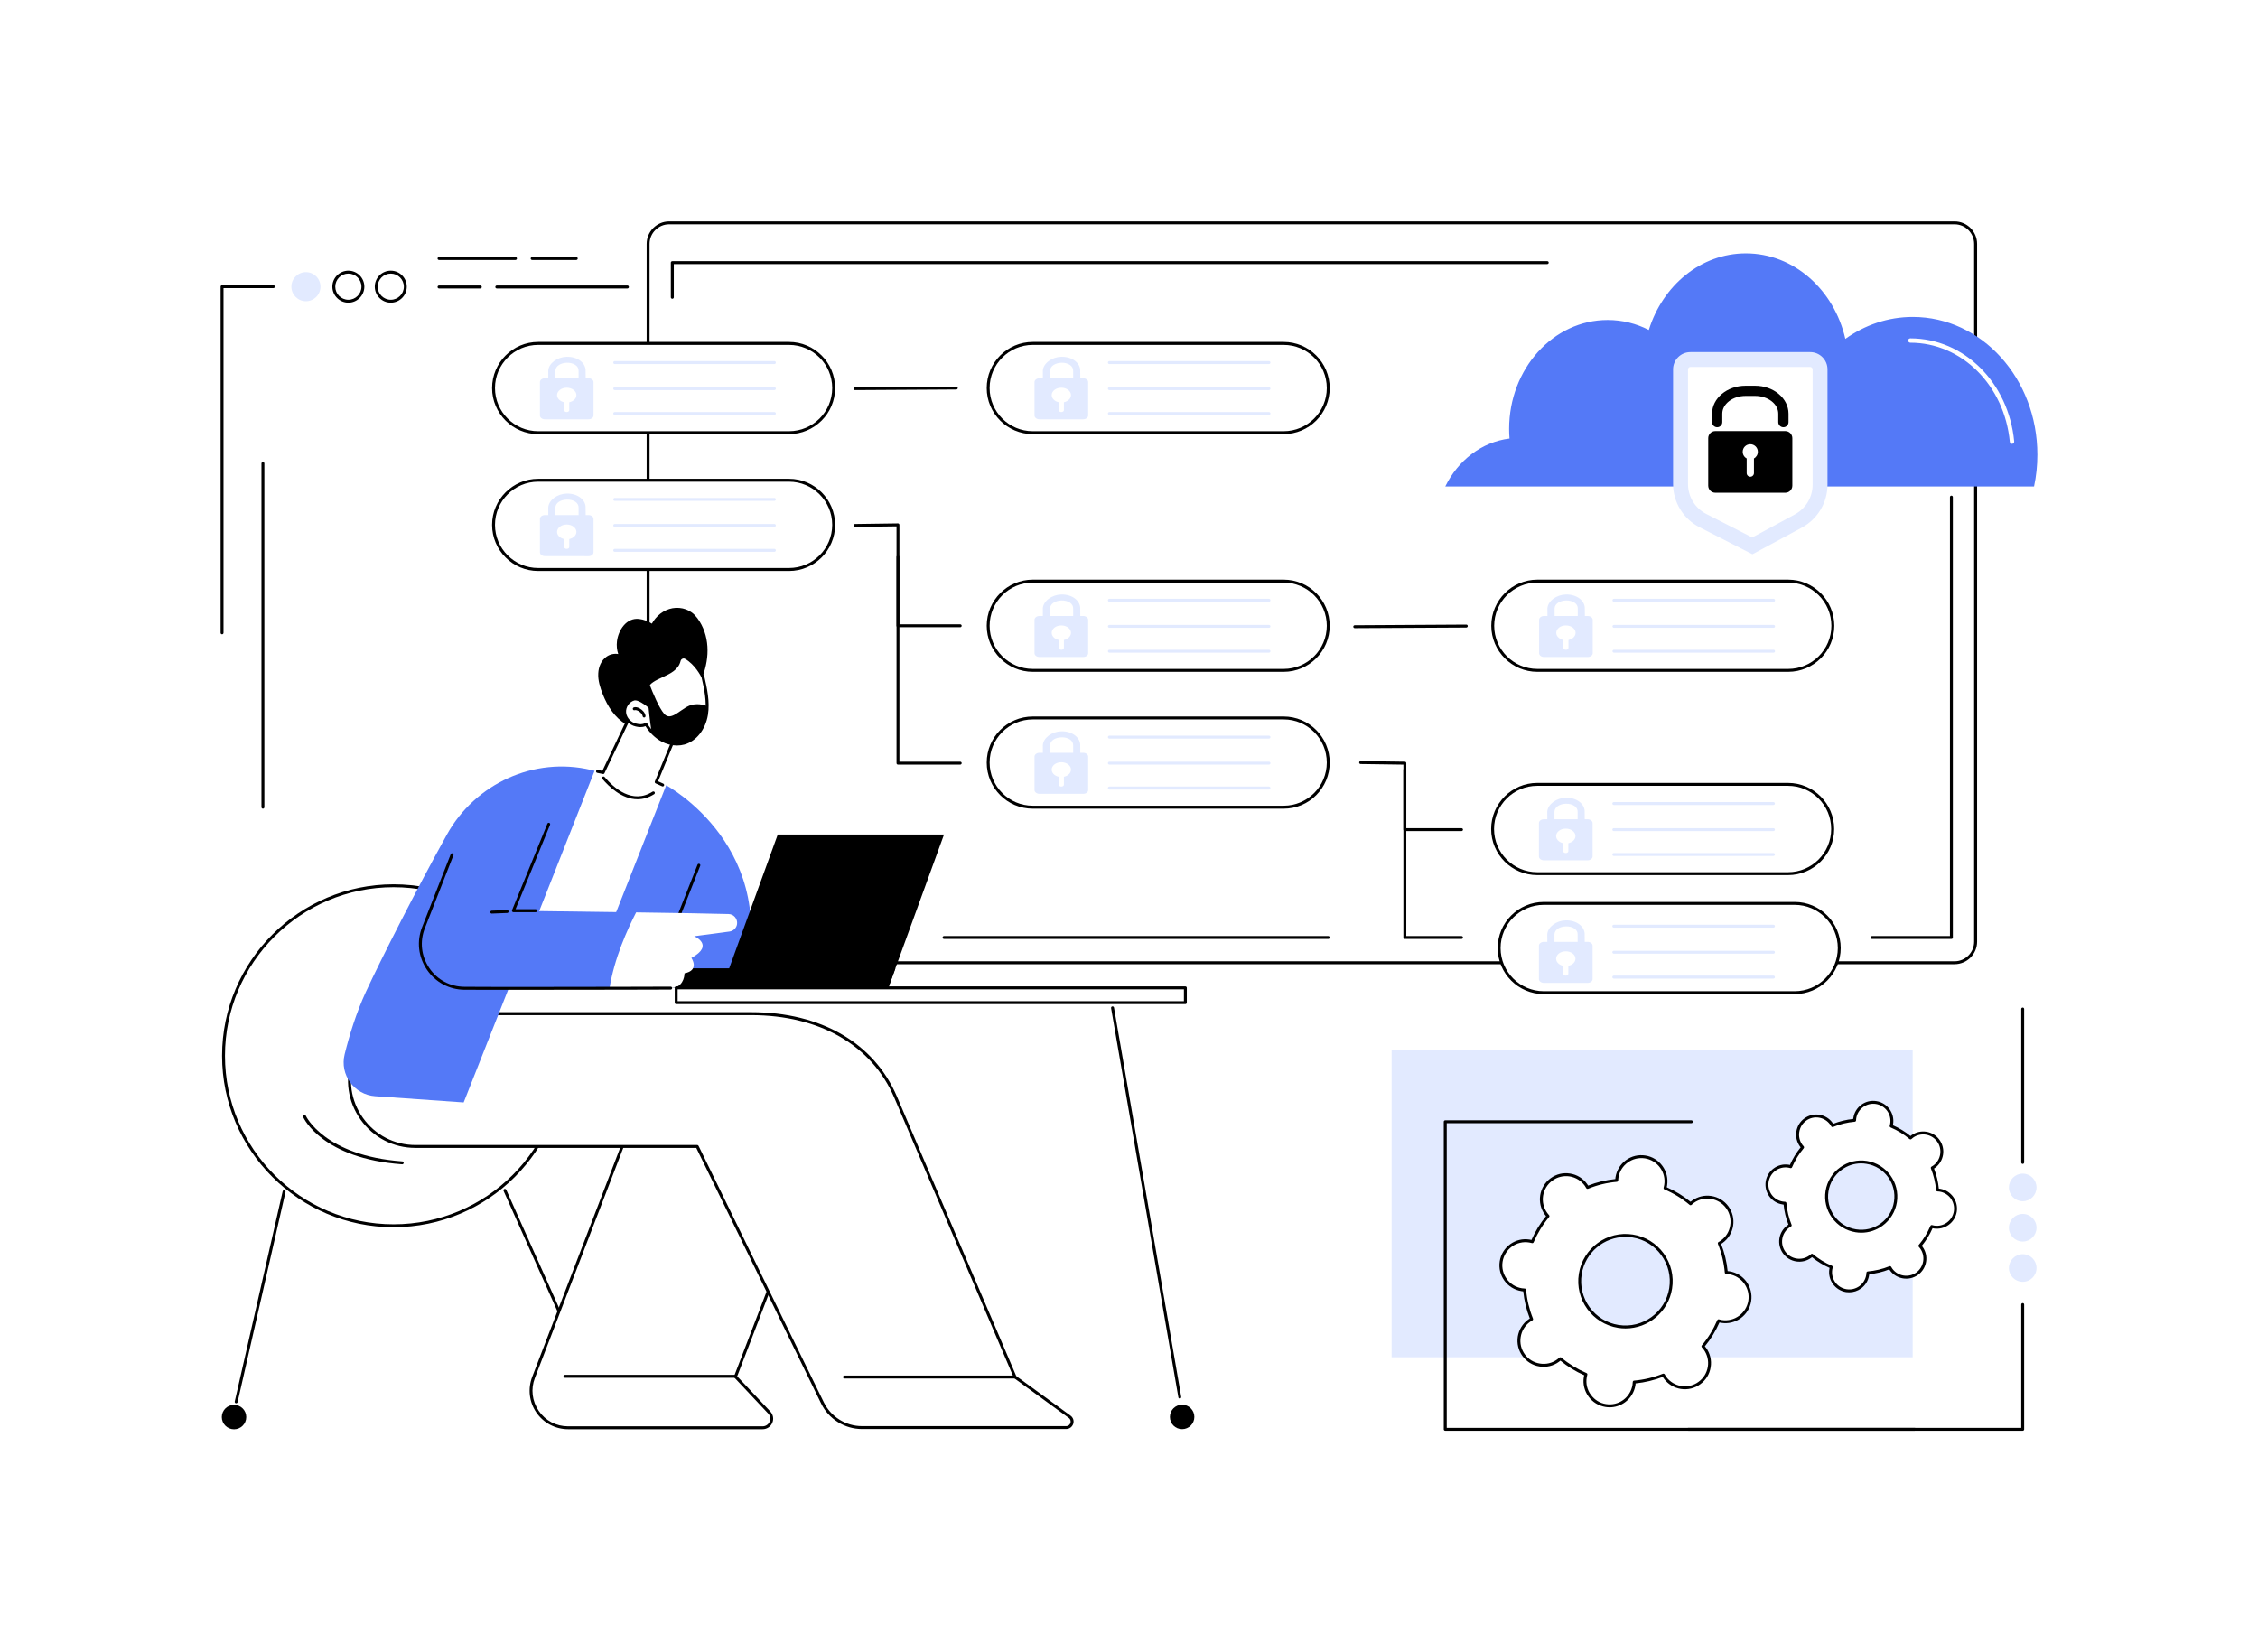 <svg version="1.2" xmlns="http://www.w3.org/2000/svg" viewBox="0 0 3415 2500" width="1200" height="878">
	<title>578Y_890mishd95fl8pb3d0mj2d2vahgmop9d60s0-ai</title>
	<style>
		.s0 { fill: #ffffff } 
		.s1 { fill: #000000 } 
		.s2 { fill: #e2eaff } 
		.s3 { fill: #5479f7 } 
	</style>
	<g id="_Artboards_">
	</g>
	<g id="Background">
		<path id="&lt;Path&gt;" class="s0" d="m3415 2500h-3415v-2500h3415z"/>
	</g>
	<g id="Illustration">
		<g id="Cloud security 1 ">
			<g id="&lt;Group&gt;">
				<g id="&lt;Group&gt;">
					<g id="&lt;Group&gt;">
						<path id="&lt;Path&gt;" class="s0" d="m2956.8 1456.8h-1945.1c-17.6 0-31.9-14.2-31.9-31.9v-1055.8c0-17.6 14.3-31.9 31.9-31.9h1945.1c17.6 0 31.8 14.3 31.8 31.9v1055.8c0 17.7-14.2 31.9-31.8 31.9z"/>
						<path id="&lt;Compound Path&gt;" fill-rule="evenodd" class="s1" d="m2956.8 1459h-1945.1c-18.8 0-34.1-15.3-34.1-34.1v-1055.8c0-18.8 15.3-34.1 34.1-34.1h1945.1c18.8 0 34.1 15.3 34.1 34.1v1055.8c0 18.8-15.3 34.1-34.1 34.1zm-1945.1-1119.6c-16.3 0-29.7 13.3-29.7 29.7v1055.8c0 16.4 13.4 29.7 29.7 29.7h1945.1c16.3 0 29.6-13.3 29.6-29.7v-1055.8c0-16.4-13.3-29.7-29.6-29.7z"/>
					</g>
					<path id="&lt;Path&gt;" class="s1" d="m1016.4 452.1c-1.2 0-2.2-1-2.2-2.2v-52.5c0-1.2 1-2.2 2.2-2.2h1324c1.3 0 2.2 1 2.2 2.2 0 1.2-0.9 2.2-2.2 2.2h-1321.7v50.3c0 1.2-1 2.2-2.3 2.2z"/>
					<path id="&lt;Path&gt;" class="s1" d="m2009 1420.8h-581.4c-1.2 0-2.2-0.9-2.2-2.2 0-1.2 1-2.2 2.2-2.2h581.4c1.3 0 2.2 1 2.2 2.2 0 1.3-0.9 2.2-2.2 2.2z"/>
					<path id="&lt;Path&gt;" class="s1" d="m2952 1420.8h-120.1c-1.2 0-2.2-0.9-2.2-2.2 0-1.2 1-2.2 2.2-2.2h117.9v-664.2c0-1.2 1-2.2 2.2-2.2 1.3 0 2.2 1 2.2 2.2v666.4c0 1.3-0.9 2.2-2.2 2.2z"/>
				</g>
				<g id="&lt;Group&gt;">
					<g id="&lt;Group&gt;">
						<g id="&lt;Group&gt;">
							<path id="&lt;Path&gt;" class="s0" d="m1193 654.7h-379.6c-37.1 0-67.5-30.4-67.5-67.5 0-37.2 30.4-67.5 67.5-67.5h379.6c37.2 0 67.6 30.3 67.6 67.5 0 37.1-30.4 67.5-67.6 67.5z"/>
							<path id="&lt;Compound Path&gt;" fill-rule="evenodd" class="s1" d="m1193 656.9h-379.6c-38.4 0-69.7-31.3-69.7-69.7 0-38.5 31.3-69.8 69.7-69.8h379.6c38.5 0 69.8 31.3 69.8 69.8 0 38.4-31.3 69.7-69.8 69.7zm-379.6-135c-36 0-65.3 29.3-65.3 65.3 0 36 29.3 65.3 65.3 65.3h379.6c36.1 0 65.4-29.3 65.4-65.3 0-36-29.3-65.3-65.4-65.3z"/>
						</g>
						<g id="&lt;Group&gt;">
							<g id="&lt;Group&gt;">
								<path id="&lt;Path&gt;" class="s2" d="m839.5 582.7v-21.9c0.4-7 7.9-11.5 17.1-11.9 10.2-0.3 18.5 4.8 18 12.6v22.1h10.9l-0.3-21.6c0.8-12.5-11.9-22.6-28.8-22.1-14 0.4-27 9.7-27.7 21l0.1 22.2z"/>
								<path id="&lt;Path&gt;" class="s2" d="m823.6 634.5h66.1c4.1 0 7.5-2.6 7.5-5.8v-50.5c0-3.2-3.4-5.8-7.5-5.8h-66.1c-4.2 0-7.5 2.6-7.5 5.8v50.5c0 3.2 3.3 5.8 7.5 5.8z"/>
								<g id="&lt;Group&gt;">
									<path id="&lt;Path&gt;" class="s0" d="m842 597.9c0 6.1 6.6 11.2 14.6 11.2 8.1 0 14.7-5 14.7-11.2 0-6.2-6.6-11.2-14.7-11.2-8 0-14.6 5-14.6 11.2z"/>
									<path id="&lt;Path&gt;" class="s0" d="m856.4 623.5h0.4c2.1 0 3.7-1.3 3.7-2.8v-20c0-1.6-1.6-2.8-3.7-2.8h-0.4c-2 0-3.6 1.2-3.6 2.8v20c0 1.5 1.6 2.8 3.6 2.8z"/>
								</g>
							</g>
							<g id="&lt;Group&gt;">
								<path id="&lt;Path&gt;" class="s2" d="m1170.9 627.9h-241.6c-1.2 0-2.2-1-2.2-2.2 0-1.2 1-2.2 2.2-2.2h241.6c1.2 0 2.2 1 2.2 2.2 0 1.2-1 2.2-2.2 2.2z"/>
								<path id="&lt;Path&gt;" class="s2" d="m1170.9 590.3h-241.6c-1.2 0-2.2-1-2.2-2.2 0-1.2 1-2.2 2.2-2.2h241.6c1.2 0 2.2 1 2.2 2.2 0 1.2-1 2.2-2.2 2.2z"/>
								<path id="&lt;Path&gt;" class="s2" d="m1170.9 550.9h-241.6c-1.2 0-2.2-1-2.2-2.3 0-1.2 1-2.2 2.2-2.2h241.6c1.2 0 2.2 1 2.2 2.2 0 1.3-1 2.3-2.2 2.3z"/>
							</g>
						</g>
					</g>
					<g id="&lt;Group&gt;">
						<g id="&lt;Group&gt;">
							<path id="&lt;Path&gt;" class="s0" d="m1193 861.8h-379.6c-37.1 0-67.5-30.4-67.5-67.6 0-37.1 30.4-67.5 67.5-67.5h379.6c37.2 0 67.6 30.4 67.6 67.5 0 37.2-30.4 67.6-67.6 67.6z"/>
							<path id="&lt;Compound Path&gt;" fill-rule="evenodd" class="s1" d="m1193 864h-379.6c-38.4 0-69.7-31.3-69.7-69.8 0-38.4 31.3-69.7 69.7-69.7h379.6c38.5 0 69.8 31.3 69.8 69.7 0 38.5-31.3 69.8-69.8 69.8zm-379.6-135.1c-36 0-65.3 29.3-65.3 65.3 0 36 29.3 65.3 65.3 65.3h379.6c36.1 0 65.4-29.3 65.4-65.3 0-36-29.3-65.3-65.4-65.3z"/>
						</g>
						<g id="&lt;Group&gt;">
							<g id="&lt;Group&gt;">
								<path id="&lt;Path&gt;" class="s2" d="m839.5 789.8v-21.9c0.4-7.1 7.9-11.6 17.1-11.9 10.2-0.4 18.5 4.8 18 12.5v22.1h10.9l-0.3-21.6c0.8-12.4-11.9-22.6-28.8-22.1-14 0.4-27 9.7-27.7 21.1l0.1 22.1z"/>
								<path id="&lt;Path&gt;" class="s2" d="m823.6 841.5l66.1 0.1c4.1 0 7.5-2.6 7.5-5.8v-50.6c0-3.2-3.4-5.8-7.5-5.8h-66.1c-4.2 0-7.5 2.6-7.5 5.8v50.5c0 3.2 3.3 5.8 7.5 5.8z"/>
								<g id="&lt;Group&gt;">
									<path id="&lt;Path&gt;" class="s0" d="m842 804.9c0 6.2 6.6 11.2 14.6 11.2 8.1 0 14.7-5 14.7-11.2 0-6.2-6.6-11.2-14.7-11.2-8 0-14.6 5-14.6 11.2z"/>
									<path id="&lt;Path&gt;" class="s0" d="m856.4 830.5h0.4c2.1 0 3.7-1.2 3.7-2.8v-20c0-1.5-1.6-2.8-3.7-2.8h-0.4c-2 0-3.6 1.2-3.6 2.8v20c0 1.5 1.6 2.8 3.6 2.8z"/>
								</g>
							</g>
							<g id="&lt;Group&gt;">
								<path id="&lt;Path&gt;" class="s2" d="m1170.9 835h-241.6c-1.2 0-2.2-1-2.2-2.2 0-1.3 1-2.3 2.2-2.3h241.6c1.2 0 2.2 1 2.2 2.3 0 1.2-1 2.2-2.2 2.2z"/>
								<path id="&lt;Path&gt;" class="s2" d="m1170.9 797.3h-241.6c-1.2 0-2.2-1-2.2-2.2 0-1.2 1-2.2 2.2-2.2h241.6c1.2 0 2.2 1 2.2 2.2 0 1.2-1 2.2-2.2 2.2z"/>
								<path id="&lt;Path&gt;" class="s2" d="m1170.9 757.9h-241.6c-1.2 0-2.2-1-2.2-2.2 0-1.2 1-2.2 2.2-2.2h241.6c1.2 0 2.2 1 2.2 2.2 0 1.2-1 2.2-2.2 2.2z"/>
							</g>
						</g>
					</g>
					<g id="&lt;Group&gt;">
						<g id="&lt;Group&gt;">
							<path id="&lt;Path&gt;" class="s0" d="m1941.5 654.7h-379.6c-37.1 0-67.5-30.4-67.5-67.5 0-37.2 30.4-67.5 67.5-67.5h379.6c37.1 0 67.5 30.3 67.5 67.5 0 37.1-30.4 67.5-67.5 67.5z"/>
							<path id="&lt;Compound Path&gt;" fill-rule="evenodd" class="s1" d="m1941.5 656.9h-379.6c-38.5 0-69.7-31.3-69.7-69.7 0-38.5 31.2-69.8 69.7-69.8h379.6c38.5 0 69.7 31.3 69.7 69.8 0 38.4-31.2 69.7-69.7 69.7zm-379.6-135c-36 0-65.3 29.3-65.3 65.3 0 36 29.3 65.3 65.3 65.3h379.6c36 0 65.3-29.3 65.3-65.3 0-36-29.3-65.3-65.3-65.3z"/>
						</g>
						<g id="&lt;Group&gt;">
							<g id="&lt;Group&gt;">
								<path id="&lt;Path&gt;" class="s2" d="m1588 582.7v-21.9c0.4-7 7.9-11.5 17.1-11.9 10.2-0.3 18.4 4.8 17.9 12.6l0.1 22.1h10.8l-0.2-21.6c0.7-12.5-12-22.6-28.9-22.1-13.9 0.4-27 9.7-27.7 21l0.1 22.2z"/>
								<path id="&lt;Path&gt;" class="s2" d="m1572.1 634.5h66c4.2 0 7.6-2.6 7.6-5.8v-50.5c0-3.2-3.4-5.8-7.6-5.8h-66c-4.2 0-7.6 2.6-7.6 5.8v50.5c0 3.2 3.4 5.8 7.6 5.8z"/>
								<g id="&lt;Group&gt;">
									<path id="&lt;Path&gt;" class="s0" d="m1590.5 597.9c0 6.1 6.5 11.2 14.6 11.2 8.1 0 14.6-5 14.6-11.2 0-6.2-6.5-11.2-14.6-11.2-8.1 0-14.6 5-14.6 11.2z"/>
									<path id="&lt;Path&gt;" class="s0" d="m1604.9 623.5h0.4c2 0 3.7-1.3 3.7-2.8v-20c0-1.6-1.7-2.8-3.7-2.8h-0.4c-2 0-3.7 1.2-3.7 2.8v20c0 1.5 1.7 2.8 3.7 2.8z"/>
								</g>
							</g>
							<g id="&lt;Group&gt;">
								<path id="&lt;Path&gt;" class="s2" d="m1919.3 627.9h-241.5c-1.3 0-2.2-1-2.2-2.2 0-1.2 0.9-2.2 2.2-2.2h241.5c1.3 0 2.2 1 2.2 2.2 0 1.2-0.9 2.2-2.2 2.2z"/>
								<path id="&lt;Path&gt;" class="s2" d="m1919.3 590.3h-241.5c-1.3 0-2.2-1-2.2-2.2 0-1.2 0.9-2.2 2.2-2.2h241.5c1.3 0 2.2 1 2.2 2.2 0 1.2-0.9 2.2-2.2 2.2z"/>
								<path id="&lt;Path&gt;" class="s2" d="m1919.3 550.9h-241.5c-1.3 0-2.2-1-2.2-2.3 0-1.2 0.9-2.2 2.2-2.2h241.5c1.3 0 2.2 1 2.2 2.2 0 1.3-0.9 2.3-2.2 2.3z"/>
							</g>
						</g>
					</g>
					<g id="&lt;Group&gt;">
						<g id="&lt;Group&gt;">
							<path id="&lt;Path&gt;" class="s0" d="m1941.5 1014.4h-379.6c-37.1 0-67.5-30.4-67.5-67.5 0-37.2 30.4-67.6 67.5-67.6h379.6c37.1 0 67.5 30.4 67.5 67.6 0 37.1-30.4 67.5-67.5 67.5z"/>
							<path id="&lt;Compound Path&gt;" fill-rule="evenodd" class="s1" d="m1941.5 1016.6h-379.6c-38.5 0-69.7-31.3-69.7-69.7 0-38.5 31.2-69.8 69.7-69.8h379.6c38.5 0 69.7 31.3 69.7 69.8 0 38.4-31.2 69.7-69.7 69.7zm-379.6-135c-36 0-65.3 29.3-65.3 65.3 0 36 29.3 65.3 65.3 65.3h379.6c36 0 65.3-29.3 65.3-65.3 0-36-29.3-65.3-65.3-65.3z"/>
						</g>
						<g id="&lt;Group&gt;">
							<g id="&lt;Group&gt;">
								<path id="&lt;Path&gt;" class="s2" d="m1588 942.4v-21.9c0.4-7 7.9-11.5 17.1-11.9 10.2-0.3 18.4 4.8 17.9 12.6l0.1 22.1h10.8l-0.2-21.6c0.7-12.5-12-22.6-28.9-22.1-13.9 0.4-27 9.7-27.7 21l0.1 22.2z"/>
								<path id="&lt;Path&gt;" class="s2" d="m1572.1 994.2h66c4.2 0 7.6-2.6 7.6-5.8v-50.5c0-3.2-3.4-5.8-7.6-5.8h-66c-4.2 0-7.6 2.6-7.6 5.8v50.5c0 3.2 3.4 5.8 7.6 5.8z"/>
								<g id="&lt;Group&gt;">
									<path id="&lt;Path&gt;" class="s0" d="m1590.5 957.6c0 6.1 6.5 11.2 14.6 11.2 8.1 0 14.6-5 14.6-11.2 0-6.2-6.5-11.2-14.6-11.2-8.1-0.1-14.6 5-14.6 11.2z"/>
									<path id="&lt;Path&gt;" class="s0" d="m1604.9 983.2h0.4c2 0 3.7-1.3 3.7-2.8v-20c0-1.6-1.7-2.8-3.7-2.8h-0.4c-2 0-3.7 1.2-3.7 2.8v20c0 1.5 1.7 2.8 3.7 2.8z"/>
								</g>
							</g>
							<g id="&lt;Group&gt;">
								<path id="&lt;Path&gt;" class="s2" d="m1919.3 987.6h-241.5c-1.3 0-2.2-1-2.2-2.2 0-1.2 0.9-2.2 2.2-2.2h241.5c1.3 0 2.2 1 2.2 2.2 0 1.2-0.9 2.2-2.2 2.2z"/>
								<path id="&lt;Path&gt;" class="s2" d="m1919.3 950h-241.5c-1.3 0-2.2-1-2.2-2.2 0-1.2 0.9-2.2 2.2-2.2h241.5c1.3 0 2.2 1 2.2 2.2 0 1.2-0.9 2.2-2.2 2.2z"/>
								<path id="&lt;Path&gt;" class="s2" d="m1919.3 910.6h-241.5c-1.3 0-2.2-1-2.2-2.3 0-1.2 0.9-2.2 2.2-2.2h241.5c1.3 0 2.2 1 2.2 2.2 0 1.3-0.9 2.3-2.2 2.3z"/>
							</g>
						</g>
					</g>
					<g id="&lt;Group&gt;">
						<g id="&lt;Group&gt;">
							<path id="&lt;Path&gt;" class="s0" d="m2705 1014.4h-379.6c-37.1 0-67.5-30.4-67.5-67.5 0-37.2 30.4-67.6 67.5-67.6h379.6c37.2 0 67.6 30.4 67.6 67.6 0 37.1-30.4 67.5-67.6 67.5z"/>
							<path id="&lt;Compound Path&gt;" fill-rule="evenodd" class="s1" d="m2705 1016.6h-379.6c-38.4 0-69.7-31.3-69.7-69.7 0-38.5 31.3-69.8 69.7-69.8h379.6c38.5 0 69.8 31.3 69.8 69.8 0 38.4-31.3 69.7-69.8 69.7zm-379.6-135c-36 0-65.3 29.3-65.3 65.3 0 36 29.3 65.3 65.3 65.3h379.6c36 0 65.4-29.3 65.4-65.3 0-36-29.4-65.3-65.4-65.3z"/>
						</g>
						<g id="&lt;Group&gt;">
							<g id="&lt;Group&gt;">
								<path id="&lt;Path&gt;" class="s2" d="m2351.5 942.4v-21.9c0.4-7 7.9-11.5 17.1-11.9 10.2-0.3 18.5 4.8 18 12.6v22.1h10.9l-0.3-21.6c0.8-12.5-12-22.6-28.8-22.1-14 0.4-27 9.7-27.8 21l0.2 22.2z"/>
								<path id="&lt;Path&gt;" class="s2" d="m2335.6 994.2h66c4.2 0 7.6-2.6 7.6-5.8v-50.5c0-3.2-3.4-5.8-7.6-5.8h-66c-4.2 0-7.5 2.6-7.5 5.8v50.5c0 3.2 3.3 5.8 7.5 5.8z"/>
								<g id="&lt;Group&gt;">
									<path id="&lt;Path&gt;" class="s0" d="m2354 957.6c0 6.1 6.5 11.2 14.6 11.2 8.1 0 14.7-5 14.7-11.2 0-6.2-6.6-11.2-14.7-11.2-8.1-0.1-14.6 5-14.6 11.2z"/>
									<path id="&lt;Path&gt;" class="s0" d="m2368.4 983.2h0.4c2.1 0 3.7-1.3 3.7-2.8v-20c0-1.6-1.6-2.8-3.7-2.8h-0.4c-2 0-3.6 1.2-3.6 2.8v20c0 1.5 1.6 2.8 3.6 2.8z"/>
								</g>
							</g>
							<g id="&lt;Group&gt;">
								<path id="&lt;Path&gt;" class="s2" d="m2682.9 987.6h-241.6c-1.2 0-2.2-1-2.2-2.2 0-1.2 1-2.2 2.2-2.2h241.6c1.2 0 2.2 1 2.2 2.2 0 1.2-1 2.2-2.2 2.2z"/>
								<path id="&lt;Path&gt;" class="s2" d="m2682.9 950h-241.6c-1.2 0-2.2-1-2.2-2.2 0-1.2 1-2.2 2.2-2.2h241.6c1.2 0 2.2 1 2.2 2.2 0 1.2-1 2.2-2.2 2.2z"/>
								<path id="&lt;Path&gt;" class="s2" d="m2682.9 910.6h-241.6c-1.2 0-2.2-1-2.2-2.3 0-1.2 1-2.2 2.2-2.2h241.6c1.2 0 2.2 1 2.2 2.2 0 1.3-1 2.3-2.2 2.3z"/>
							</g>
						</g>
					</g>
					<g id="&lt;Group&gt;">
						<g id="&lt;Group&gt;">
							<path id="&lt;Path&gt;" class="s0" d="m1941.5 1221.4h-379.6c-37.1 0-67.5-30.3-67.5-67.5 0-37.1 30.4-67.5 67.5-67.5h379.6c37.1 0 67.5 30.4 67.5 67.5 0 37.2-30.4 67.5-67.5 67.5z"/>
							<path id="&lt;Compound Path&gt;" fill-rule="evenodd" class="s1" d="m1941.5 1223.7h-379.6c-38.5 0-69.7-31.3-69.7-69.8 0-38.4 31.2-69.7 69.7-69.7h379.6c38.5 0 69.7 31.3 69.7 69.7 0 38.5-31.2 69.8-69.7 69.8zm-379.6-135.1c-36 0-65.3 29.3-65.3 65.3 0 36 29.3 65.3 65.3 65.3h379.6c36 0 65.3-29.3 65.3-65.3 0-36-29.3-65.3-65.3-65.3z"/>
						</g>
						<g id="&lt;Group&gt;">
							<g id="&lt;Group&gt;">
								<path id="&lt;Path&gt;" class="s2" d="m1588 1149.5v-21.9c0.4-7.1 7.9-11.6 17.1-11.9 10.2-0.4 18.4 4.8 17.9 12.5l0.1 22.1h10.8l-0.2-21.6c0.7-12.4-12-22.6-28.9-22.1-13.9 0.4-27 9.7-27.7 21.1l0.1 22.1z"/>
								<path id="&lt;Path&gt;" class="s2" d="m1572.1 1201.2h66c4.2 0.1 7.6-2.5 7.6-5.7v-50.6c0-3.2-3.4-5.8-7.6-5.8h-66c-4.2 0-7.6 2.6-7.6 5.8v50.5c0 3.2 3.4 5.8 7.6 5.8z"/>
								<g id="&lt;Group&gt;">
									<path id="&lt;Path&gt;" class="s0" d="m1590.5 1164.6c0 6.2 6.5 11.2 14.6 11.2 8.1 0 14.6-5 14.6-11.2 0-6.2-6.5-11.2-14.6-11.2-8.1 0-14.6 5-14.6 11.2z"/>
									<path id="&lt;Path&gt;" class="s0" d="m1604.9 1190.2h0.4c2 0 3.7-1.2 3.7-2.8v-20c0-1.6-1.7-2.8-3.7-2.8h-0.4c-2 0-3.7 1.2-3.7 2.8v20c0 1.5 1.7 2.8 3.7 2.8z"/>
								</g>
							</g>
							<g id="&lt;Group&gt;">
								<path id="&lt;Path&gt;" class="s2" d="m1919.3 1194.7h-241.5c-1.3 0-2.2-1-2.2-2.2 0-1.3 0.9-2.3 2.2-2.3h241.5c1.3 0 2.2 1 2.2 2.3 0 1.2-0.9 2.2-2.2 2.2z"/>
								<path id="&lt;Path&gt;" class="s2" d="m1919.3 1157h-241.5c-1.3 0-2.2-1-2.2-2.2 0-1.2 0.9-2.2 2.2-2.2h241.5c1.3 0 2.2 1 2.2 2.2 0 1.2-0.9 2.2-2.2 2.2z"/>
								<path id="&lt;Path&gt;" class="s2" d="m1919.3 1117.6h-241.5c-1.3 0-2.2-1-2.2-2.2 0-1.2 0.9-2.2 2.2-2.2h241.5c1.3 0 2.2 1 2.2 2.2 0 1.2-0.9 2.2-2.2 2.2z"/>
							</g>
						</g>
					</g>
					<g id="&lt;Group&gt;">
						<g id="&lt;Group&gt;">
							<path id="&lt;Path&gt;" class="s0" d="m2704.8 1322h-379.6c-37.1 0-67.5-30.4-67.5-67.5 0-37.2 30.4-67.6 67.5-67.6h379.6c37.2 0 67.6 30.4 67.6 67.6 0 37.1-30.4 67.5-67.6 67.5z"/>
							<path id="&lt;Compound Path&gt;" fill-rule="evenodd" class="s1" d="m2704.8 1324.2h-379.6c-38.4 0-69.7-31.3-69.7-69.7 0-38.5 31.3-69.8 69.7-69.8h379.6c38.5 0 69.8 31.3 69.8 69.8 0 38.4-31.3 69.7-69.8 69.7zm-379.6-135.1c-36 0-65.3 29.3-65.3 65.4 0 36 29.3 65.3 65.3 65.3h379.6c36 0 65.3-29.3 65.3-65.3 0-36.1-29.3-65.4-65.3-65.4z"/>
						</g>
						<g id="&lt;Group&gt;">
							<g id="&lt;Group&gt;">
								<path id="&lt;Path&gt;" class="s2" d="m2351.3 1250v-21.9c0.4-7 7.9-11.6 17.1-11.9 10.2-0.3 18.5 4.8 18 12.5v22.2h10.8l-0.2-21.7c0.8-12.4-12-22.6-28.8-22.1-14 0.5-27 9.8-27.8 21.1l0.2 22.1z"/>
								<path id="&lt;Path&gt;" class="s2" d="m2335.4 1301.8h66c4.2 0 7.6-2.6 7.6-5.8v-50.5c0-3.2-3.4-5.8-7.6-5.8h-66c-4.2 0-7.6 2.5-7.6 5.7v50.6c0 3.2 3.4 5.8 7.6 5.8z"/>
								<g id="&lt;Group&gt;">
									<path id="&lt;Path&gt;" class="s0" d="m2353.8 1265.1c0 6.2 6.5 11.2 14.6 11.2 8.1 0 14.7-5 14.7-11.2 0-6.2-6.6-11.2-14.7-11.2-8.1 0-14.6 5-14.6 11.2z"/>
									<path id="&lt;Path&gt;" class="s0" d="m2368.2 1290.8h0.4c2 0 3.7-1.3 3.7-2.8v-20.1c0-1.5-1.7-2.8-3.7-2.8h-0.4c-2 0-3.7 1.3-3.7 2.8v20.1c0 1.5 1.7 2.8 3.7 2.8z"/>
								</g>
							</g>
							<g id="&lt;Group&gt;">
								<path id="&lt;Path&gt;" class="s2" d="m2682.6 1295.2h-241.5c-1.2 0-2.2-1-2.2-2.2 0-1.2 1-2.2 2.2-2.2h241.5c1.3 0 2.3 1 2.3 2.2 0 1.2-1 2.2-2.3 2.2z"/>
								<path id="&lt;Path&gt;" class="s2" d="m2682.6 1257.6h-241.5c-1.2 0-2.2-1-2.2-2.2 0-1.2 1-2.2 2.2-2.2h241.5c1.3 0 2.3 1 2.3 2.2 0 1.2-1 2.2-2.3 2.2z"/>
								<path id="&lt;Path&gt;" class="s2" d="m2682.6 1218.1h-241.5c-1.2 0-2.2-1-2.2-2.2 0-1.2 1-2.2 2.2-2.2h241.5c1.3 0 2.3 1 2.3 2.2 0 1.2-1 2.2-2.3 2.2z"/>
							</g>
						</g>
					</g>
					<g id="&lt;Group&gt;">
						<g id="&lt;Group&gt;">
							<path id="&lt;Path&gt;" class="s0" d="m2714.8 1502.1h-379.6c-37.2 0-67.6-30.4-67.6-67.5 0-37.2 30.4-67.6 67.6-67.6h379.6c37.1 0 67.5 30.4 67.5 67.6 0 37.1-30.4 67.5-67.5 67.5z"/>
							<path id="&lt;Compound Path&gt;" fill-rule="evenodd" class="s1" d="m2714.8 1504.3h-379.6c-38.5 0-69.8-31.3-69.8-69.7 0-38.5 31.3-69.8 69.8-69.8h379.6c38.4 0 69.7 31.3 69.7 69.8 0 38.4-31.3 69.7-69.7 69.7zm-379.6-135.1c-36.1 0-65.4 29.3-65.4 65.4 0 36 29.3 65.3 65.4 65.3h379.6c36 0 65.3-29.3 65.3-65.3 0-36.1-29.3-65.4-65.3-65.4z"/>
						</g>
						<g id="&lt;Group&gt;">
							<g id="&lt;Group&gt;">
								<g id="&lt;Group&gt;">
									<path id="&lt;Path&gt;" class="s2" d="m2351.3 1435.6v-21.9c0.4-7.1 7.9-11.6 17.1-11.9 10.2-0.4 18.5 4.8 18 12.5v22.1h10.8l-0.2-21.6c0.8-12.4-12-22.6-28.8-22.1-14 0.4-27 9.7-27.8 21.1l0.2 22.1z"/>
									<path id="&lt;Path&gt;" class="s2" d="m2335.4 1487.3h66c4.2 0 7.6-2.5 7.6-5.7v-50.6c0-3.2-3.4-5.8-7.6-5.8h-66c-4.2 0-7.6 2.6-7.6 5.8v50.5c0 3.2 3.4 5.8 7.6 5.8z"/>
									<g id="&lt;Group&gt;">
										<path id="&lt;Path&gt;" class="s0" d="m2353.8 1450.7c0 6.2 6.5 11.2 14.6 11.2 8.1 0 14.7-5 14.7-11.2 0-6.2-6.6-11.2-14.7-11.2-8.1 0-14.6 5-14.6 11.2z"/>
										<path id="&lt;Path&gt;" class="s0" d="m2368.2 1476.3h0.4c2 0 3.7-1.3 3.7-2.8v-20c0-1.6-1.7-2.8-3.7-2.8h-0.4c-2 0-3.7 1.2-3.7 2.8v20c0 1.5 1.7 2.8 3.7 2.8z"/>
									</g>
								</g>
								<g id="&lt;Group&gt;">
									<path id="&lt;Path&gt;" class="s2" d="m2682.6 1480.8h-241.5c-1.2 0-2.2-1-2.2-2.2 0-1.3 1-2.3 2.2-2.3h241.5c1.3 0 2.3 1 2.3 2.3 0 1.2-1 2.2-2.3 2.2z"/>
									<path id="&lt;Path&gt;" class="s2" d="m2682.6 1443.1h-241.5c-1.2 0-2.2-1-2.2-2.2 0-1.2 1-2.2 2.2-2.2h241.5c1.3 0 2.3 1 2.3 2.2 0 1.2-1 2.2-2.3 2.2z"/>
									<path id="&lt;Path&gt;" class="s2" d="m2682.6 1403.7h-241.5c-1.2 0-2.2-1-2.2-2.2 0-1.3 1-2.2 2.2-2.2h241.5c1.3 0 2.3 0.9 2.3 2.2 0 1.2-1 2.2-2.3 2.2z"/>
								</g>
							</g>
						</g>
					</g>
					<path id="&lt;Path&gt;" class="s1" d="m2210.6 1420.8h-85.7c-1.2 0-2.2-0.9-2.2-2.2v-254c0-1.2 1-2.2 2.2-2.2 1.2 0 2.2 1 2.2 2.2v251.8h83.5c1.3 0 2.3 1 2.3 2.2 0 1.3-1 2.2-2.3 2.2z"/>
					<path id="&lt;Path&gt;" class="s1" d="m2210.6 1257.6h-85.7c-1.2 0-2.2-1-2.2-2.2v-98.4l-64.7-0.9c-1.3 0-2.2-1-2.2-2.2 0-1.2 1-2.2 2.2-2.2q0 0 0 0l66.9 0.9c1.3 0 2.2 1 2.2 2.2v98.4h83.5c1.3 0 2.3 1 2.3 2.2 0 1.2-1 2.2-2.3 2.2z"/>
					<path id="&lt;Path&gt;" class="s1" d="m1452.1 1157h-94.2c-1.3 0-2.2-1-2.2-2.2v-312c0-1.3 0.9-2.2 2.2-2.2 1.2 0 2.2 0.9 2.2 2.2v309.8h92c1.2 0 2.2 1 2.2 2.2 0 1.2-1 2.2-2.2 2.2z"/>
					<path id="&lt;Path&gt;" class="s1" d="m1452.1 949.1h-94.2c-1.3 0-2.2-1-2.2-2.2v-150.4l-62.7 0.8c-1.2 0-2.3-0.9-2.3-2.1 0-1.3 1-2.3 2.2-2.3l64.9-0.9q0 0 0.1 0c0.5 0 1.1 0.2 1.5 0.6 0.4 0.5 0.7 1 0.7 1.6v150.5h92c1.2 0 2.2 1 2.2 2.2 0 1.2-1 2.2-2.2 2.2z"/>
					<path id="&lt;Path&gt;" class="s1" d="m1292.9 590.3c-1.2 0-2.2-1-2.2-2.2 0-1.2 1-2.2 2.2-2.2l153.3-0.9q0 0 0 0c1.2 0 2.2 1 2.2 2.2 0 1.2-1 2.2-2.2 2.2l-153.3 0.9q0 0 0 0z"/>
					<path id="&lt;Path&gt;" class="s1" d="m2049.1 950.5c-1.2 0-2.2-1-2.2-2.2 0-1.2 1-2.2 2.2-2.2l168.8-1q0 0 0 0c1.2 0 2.2 1 2.2 2.2 0 1.3-1 2.2-2.2 2.3l-168.8 0.9q0 0 0 0z"/>
				</g>
				<g id="&lt;Group&gt;">
					<path id="&lt;Path&gt;" class="s3" d="m2186.1 736.1c19.2-39.4 55.1-67.4 97.2-72.5-0.4-4.8-0.6-9.6-0.6-14.6 0-91 66.8-164.8 149.1-164.8 22.3 0 43.3 5.4 62.3 15.1 21-67.4 78.8-115.9 146.9-115.9 72.5 0 133.5 55 150.5 129.4 29.5-21 64.5-33.2 102.1-33.2 104.1 0 188.5 93.3 188.5 208.4 0 16.5-1.7 32.6-5 48.1z"/>
					<path id="&lt;Path&gt;" class="s0" d="m3043.7 671.6c-1.7 0-3.1-1.3-3.3-3-8.1-85.5-72.8-150-150.5-150-1.9 0-3.4-1.5-3.4-3.3 0-1.9 1.5-3.3 3.4-3.3 81.1 0 148.7 67 157.1 155.9 0.2 1.9-1.2 3.5-3 3.7q-0.1 0-0.3 0z"/>
				</g>
				<g id="&lt;Group&gt;">
					<path id="&lt;Path&gt;" class="s2" d="m2738.3 532.8h-181.3c-14.4 0-26.2 11.7-26.2 26.2v173.3c0 27.6 15.5 53 40.2 65.6l79.9 40.8 74.9-40.4c23.8-12.9 38.7-37.8 38.7-64.9v-174.4c0-14.5-11.7-26.2-26.2-26.2z"/>
					<path id="&lt;Path&gt;" class="s0" d="m2581.2 777.8c-17.2-8.8-27.8-26.2-27.8-45.5v-173.3c0-2.1 1.6-3.7 3.6-3.7h181.3c2 0 3.7 1.6 3.7 3.7v174.4c0 18.8-10.3 36.1-26.9 45l-64.5 34.9z"/>
					<g id="&lt;Group&gt;">
						<path id="&lt;Path&gt;" class="s1" d="m2700.7 745.6h-106c-5.9 0-10.7-4.8-10.7-10.7v-71.9c0-5.9 4.8-10.7 10.7-10.7h106c5.8 0 10.6 4.8 10.6 10.7v71.9c0 5.9-4.8 10.7-10.6 10.7z"/>
						<path id="&lt;Path&gt;" class="s1" d="m2697.8 646.5c-4.3 0-7.8-3.5-7.8-7.7v-12.8c0-14.8-15.7-26.9-35.1-26.9h-14.4c-19.4 0-35.2 12.1-35.2 26.9v12.8c0 4.2-3.5 7.7-7.7 7.7-4.3 0-7.8-3.5-7.8-7.7v-12.8c0-23.3 22.7-42.3 50.7-42.3h14.4c27.9 0 50.6 19 50.6 42.3v12.8c0 4.2-3.5 7.7-7.7 7.7z"/>
						<path id="&lt;Path&gt;" class="s0" d="m2659.1 683.6c0-6.3-5.1-11.4-11.4-11.4-6.4 0-11.5 5.1-11.5 11.4 0 4.4 2.4 8.2 6 10.1v22.2c0 3 2.4 5.5 5.5 5.5 3 0 5.5-2.5 5.5-5.5v-22.2c3.5-1.9 5.9-5.7 5.9-10.1z"/>
					</g>
				</g>
			</g>
			<g id="&lt;Group&gt;">
				<path id="&lt;Path&gt;" class="s2" d="m2104.9 1588.4h788.5v465.4h-788.5z"/>
				<path id="&lt;Path&gt;" class="s1" d="m2896.4 2165h-710.3c-1.3 0-2.3-1-2.3-2.2v-465.4c0-1.2 1-2.2 2.3-2.2h372.4c1.3 0 2.2 1 2.2 2.2 0 1.2-0.9 2.2-2.2 2.2h-370.2v461h708.1c1.3 0 2.2 1 2.2 2.2 0 1.2-0.9 2.2-2.2 2.2z"/>
				<g id="&lt;Group&gt;">
					<path id="&lt;Path&gt;" class="s1" d="m3059.9 2165h-506c-1.2 0-2.2-1-2.2-2.2 0-1.2 1-2.2 2.2-2.2h503.8v-186.6c0-1.2 1-2.2 2.2-2.2 1.3 0 2.2 1 2.2 2.2v188.8c0 1.2-0.9 2.2-2.2 2.2z"/>
					<g id="&lt;Group&gt;">
						<g id="&lt;Group&gt;">
							<path id="&lt;Path&gt;" class="s2" d="m3059.9 1897.8c11.6 0 20.9 9.4 20.9 20.9 0 11.6-9.3 20.9-20.9 20.9-11.5 0-20.9-9.3-20.9-20.9 0-11.5 9.4-20.9 20.9-20.9z"/>
							<path id="&lt;Path&gt;" class="s2" d="m3059.9 1836.9c11.6 0 20.9 9.3 20.9 20.9 0 11.5-9.3 20.9-20.9 20.9-11.5 0-20.9-9.4-20.9-20.9 0-11.6 9.4-20.9 20.9-20.9z"/>
							<path id="&lt;Path&gt;" class="s2" d="m3059.9 1775.9c11.6 0 20.9 9.4 20.9 20.9 0 11.5-9.3 20.9-20.9 20.9-11.5 0-20.9-9.4-20.9-20.9 0-11.5 9.4-20.9 20.9-20.9z"/>
						</g>
					</g>
					<path id="&lt;Path&gt;" class="s1" d="m3059.9 1761.2c-1.2 0-2.2-1-2.2-2.2v-232.2c0-1.2 1-2.2 2.2-2.2 1.2 0 2.2 1 2.2 2.2v232.2c0 1.2-1 2.2-2.2 2.2z"/>
				</g>
				<g id="&lt;Group&gt;">
					<g id="&lt;Group&gt;">
						<path id="&lt;Compound Path&gt;" fill-rule="evenodd" class="s0" d="m2769.5 1920.7q0.3-1.7 0.8-3.4c-10.8-4.5-20.6-10.6-29.3-17.9q-1.2 1.1-2.6 2.2c-12.7 9.1-30.3 6.3-39.5-6.3-9.1-12.6-6.3-30.2 6.3-39.4q1.4-1 2.9-1.8c-4.3-10.6-7-21.8-8-33.4q-1.7-0.1-3.4-0.3c-15.4-2.5-25.9-16.9-23.5-32.3 2.5-15.4 16.9-25.9 32.3-23.5q1.7 0.3 3.4 0.8c4.5-10.8 10.6-20.6 17.9-29.3q-1.1-1.2-2.2-2.6c-9.1-12.7-6.3-30.3 6.3-39.5 12.6-9.1 30.2-6.3 39.4 6.3q1 1.4 1.8 2.9c10.6-4.3 21.8-7 33.4-8q0.1-1.7 0.3-3.4c2.5-15.4 16.9-25.9 32.3-23.5 15.4 2.5 25.9 16.9 23.5 32.3q-0.3 1.7-0.8 3.4c10.8 4.5 20.6 10.6 29.3 17.9q1.2-1.1 2.6-2.2c12.7-9.1 30.3-6.3 39.5 6.3 9.1 12.6 6.3 30.2-6.3 39.4q-1.4 1-2.9 1.8c4.3 10.6 7 21.8 8 33.4q1.7 0.1 3.4 0.3c15.4 2.5 25.9 16.9 23.5 32.3-2.5 15.4-16.9 25.9-32.3 23.5q-1.7-0.3-3.4-0.8c-4.5 10.8-10.6 20.6-17.9 29.3q1.1 1.2 2.2 2.6c9.1 12.7 6.3 30.3-6.3 39.5-12.6 9.1-30.2 6.3-39.4-6.3q-1-1.4-1.8-2.9c-10.6 4.3-21.8 7-33.4 8q-0.1 1.7-0.3 3.4c-2.5 15.4-16.9 25.9-32.3 23.5-15.4-2.5-25.9-16.9-23.5-32.3zm97.8-101.8c4.5-28.6-14.9-55.5-43.5-60-28.6-4.5-55.5 15-60 43.5-4.5 28.6 14.9 55.5 43.5 60 28.6 4.6 55.5-14.9 60-43.5z"/>
						<path id="&lt;Compound Path&gt;" fill-rule="evenodd" class="s1" d="m2797.5 1955.5q-2.5 0-4.9-0.3c-16.6-2.7-27.9-18.3-25.3-34.9q0.2-0.8 0.4-1.7c-9.6-4.2-18.6-9.7-26.7-16.3q-0.7 0.6-1.3 1.1c-13.6 9.8-32.7 6.8-42.5-6.8-9.9-13.6-6.9-32.6 6.7-42.5q0.7-0.5 1.5-1c-3.8-9.7-6.3-19.9-7.3-30.3q-0.9-0.1-1.8-0.3c-8-1.2-15-5.6-19.8-12.1-4.8-6.6-6.7-14.7-5.5-22.7 2.7-16.6 18.3-27.9 34.9-25.3q0.8 0.2 1.7 0.4c4.2-9.6 9.7-18.5 16.3-26.7q-0.6-0.7-1.1-1.3c-4.7-6.6-6.7-14.7-5.4-22.7 1.3-8 5.6-15.1 12.2-19.8 6.6-4.8 14.6-6.7 22.6-5.5 8.1 1.3 15.1 5.6 19.9 12.2q0.5 0.7 1 1.5c9.7-3.8 19.9-6.3 30.3-7.3q0.1-0.9 0.3-1.8c1.2-8 5.6-15 12.1-19.8 6.6-4.8 14.7-6.7 22.7-5.4 16.6 2.6 27.9 18.2 25.3 34.8q-0.2 0.8-0.4 1.7c9.6 4.2 18.6 9.7 26.7 16.3q0.7-0.6 1.3-1.1c6.6-4.7 14.7-6.7 22.7-5.4 8 1.3 15.1 5.6 19.8 12.2 9.9 13.6 6.9 32.6-6.7 42.5q-0.7 0.5-1.5 1c3.8 9.7 6.3 19.9 7.3 30.4q0.9 0 1.8 0.2c8 1.2 15 5.6 19.8 12.1 4.8 6.6 6.7 14.7 5.5 22.7-2.7 16.6-18.3 27.9-34.9 25.3q-0.8-0.2-1.7-0.4c-4.2 9.6-9.7 18.6-16.3 26.7q0.6 0.7 1.1 1.4c4.7 6.5 6.7 14.6 5.4 22.6-1.3 8-5.6 15.1-12.2 19.9-13.6 9.8-32.6 6.8-42.5-6.8q-0.5-0.7-1-1.5c-9.7 3.8-19.9 6.3-30.3 7.3q-0.1 0.9-0.3 1.8c-1.2 8-5.6 15.1-12.1 19.8-5.3 3.8-11.5 5.8-17.8 5.8zm-56.5-58.3c0.5 0 1 0.1 1.4 0.5 8.7 7.3 18.3 13.2 28.7 17.6 1.1 0.4 1.6 1.6 1.3 2.6-0.3 1.2-0.6 2.2-0.7 3.1-1.1 6.9 0.6 13.8 4.6 19.4 4.1 5.6 10.1 9.3 17 10.4 6.9 1.1 13.7-0.6 19.4-4.6 5.6-4.1 9.3-10.2 10.4-17q0.2-1.4 0.3-3.2c0-1.1 0.9-2 2-2.1 11.3-1 22.3-3.6 32.7-7.8 1.1-0.5 2.3 0 2.8 0.9q0.8 1.6 1.7 2.7c8.4 11.6 24.7 14.2 36.3 5.8 5.6-4.1 9.3-10.1 10.4-17 1.1-6.9-0.5-13.7-4.6-19.4q-0.8-1.1-2-2.4c-0.8-0.8-0.8-2.1-0.1-2.9 7.3-8.6 13.2-18.3 17.6-28.7 0.4-1.1 1.6-1.6 2.6-1.3 1.2 0.3 2.2 0.6 3.1 0.7 14.2 2.3 27.5-7.4 29.8-21.6 1.1-6.9-0.6-13.7-4.6-19.4-4.1-5.6-10.2-9.3-17-10.4q-1.4-0.2-3.2-0.3c-1.1 0-2-0.9-2.1-2-1-11.3-3.6-22.3-7.8-32.7-0.5-1.1 0-2.3 0.9-2.8q1.5-0.8 2.7-1.7c11.6-8.4 14.2-24.7 5.8-36.3-8.5-11.6-24.8-14.2-36.4-5.8q-1.1 0.9-2.4 2c-0.8 0.8-2.1 0.8-2.9 0.1-8.7-7.3-18.3-13.2-28.7-17.6-1.1-0.4-1.6-1.6-1.3-2.6 0.3-1.2 0.6-2.2 0.7-3.1 2.3-14.2-7.4-27.5-21.6-29.8-6.9-1.1-13.7 0.6-19.4 4.7-5.6 4-9.3 10.1-10.4 16.9q-0.2 1.4-0.3 3.2c0 1.1-0.9 2-2 2.1-11.2 1-22.3 3.6-32.7 7.9-1.1 0.4-2.3 0-2.8-1-0.6-1.1-1.1-1.9-1.7-2.7-4.1-5.6-10.1-9.3-17-10.4-6.8-1.1-13.7 0.5-19.3 4.6-5.6 4.1-9.3 10.1-10.4 17-1.1 6.9 0.5 13.7 4.6 19.4 0.6 0.7 1.2 1.5 2 2.4 0.8 0.8 0.8 2.1 0.1 2.9-7.3 8.7-13.2 18.3-17.6 28.7-0.4 1.1-1.6 1.6-2.6 1.3-1.2-0.3-2.2-0.6-3.1-0.7-14.2-2.3-27.5 7.4-29.8 21.6-1.1 6.9 0.6 13.8 4.6 19.4 4.1 5.6 10.2 9.3 17 10.4q1.4 0.2 3.2 0.3c1.1 0 2 0.9 2.1 2 1 11.3 3.6 22.3 7.8 32.7 0.5 1.1 0 2.3-0.9 2.8q-1.6 0.9-2.7 1.7c-11.6 8.4-14.2 24.7-5.8 36.3 8.5 11.6 24.8 14.2 36.4 5.8q1.1-0.8 2.4-2c0.4-0.4 1-0.6 1.5-0.6zm74.7-31.9q-4.4 0-8.7-0.7c-14.4-2.3-27.1-10.1-35.6-21.9-8.6-11.8-12.1-26.2-9.8-40.6 2.3-14.4 10.1-27.1 21.9-35.6 11.8-8.6 26.2-12.1 40.6-9.8 29.8 4.7 50.1 32.8 45.4 62.5-2.3 14.4-10.1 27.1-21.9 35.7-9.4 6.8-20.5 10.4-31.9 10.4zm-0.3-104.9c-10.5 0-20.7 3.3-29.3 9.6-10.9 7.9-18 19.5-20.1 32.8-4.4 27.3 14.3 53.1 41.7 57.4q0 0 0 0c13.2 2.1 26.5-1 37.3-8.9 10.9-7.9 18-19.5 20.1-32.8 4.4-27.3-14.3-53.1-41.7-57.4q-4-0.7-8-0.7z"/>
					</g>
					<g id="&lt;Group&gt;">
						<path id="&lt;Compound Path&gt;" fill-rule="evenodd" class="s0" d="m2397.9 2084.1c0.3-1.5 0.6-3 1-4.4-14.2-6-27.2-14.1-38.7-23.7q-1.6 1.5-3.5 2.9c-16.6 12.1-39.9 8.4-52-8.3-12.2-16.7-8.4-40 8.2-52.1q1.9-1.3 3.9-2.4c-5.7-13.9-9.3-28.8-10.6-44.1q-2.3-0.1-4.5-0.5c-20.4-3.2-34.3-22.3-31-42.6 3.2-20.4 22.3-34.2 42.6-31q2.3 0.4 4.5 1c6-14.2 14-27.2 23.7-38.7q-1.5-1.6-2.9-3.5c-12.1-16.7-8.4-40 8.3-52.1 16.6-12.1 40-8.4 52.1 8.3q1.3 1.8 2.4 3.8c13.9-5.6 28.7-9.2 44.1-10.6 0.1-1.5 0.2-3 0.4-4.5 3.3-20.3 22.4-34.2 42.7-31 20.3 3.3 34.2 22.4 31 42.7-0.2 1.5-0.6 3-1 4.4 14.2 6 27.2 14.1 38.7 23.8q1.6-1.6 3.5-2.9c16.6-12.1 40-8.4 52.1 8.2 12.1 16.7 8.4 40-8.3 52.1q-1.9 1.4-3.8 2.4c5.6 14 9.2 28.8 10.5 44.2q2.3 0 4.6 0.4c20.3 3.2 34.2 22.3 30.9 42.7-3.2 20.3-22.3 34.2-42.6 31q-2.3-0.4-4.5-1.1c-6 14.3-14 27.3-23.7 38.7q1.5 1.7 2.9 3.5c12.1 16.7 8.4 40-8.3 52.1-16.6 12.1-39.9 8.4-52-8.2q-1.4-1.9-2.5-3.9c-13.9 5.7-28.7 9.3-44.1 10.6-0.1 1.5-0.2 3-0.4 4.5-3.2 20.4-22.4 34.2-42.7 31-20.3-3.2-34.2-22.3-31-42.7zm129.3-134.5c6-37.8-19.8-73.3-57.6-79.3-37.8-6-73.3 19.8-79.2 57.6-6 37.7 19.7 73.2 57.5 79.2 37.8 6 73.3-19.8 79.3-57.5z"/>
						<path id="&lt;Compound Path&gt;" fill-rule="evenodd" class="s1" d="m2434.8 2129.5q-3.1 0-6.2-0.5c-10.5-1.7-19.6-7.3-25.8-15.8-6.2-8.6-8.7-19-7.1-29.4q0.2-1.4 0.6-2.8c-13-5.7-25.1-13.1-36-22.1q-1.2 1-2.3 1.8c-8.5 6.2-18.9 8.7-29.4 7-10.4-1.6-19.5-7.3-25.7-15.8-6.2-8.5-8.7-19-7.1-29.4 1.7-10.4 7.3-19.6 15.8-25.8q1.1-0.8 2.4-1.6c-5.1-13.1-8.5-26.9-9.9-41q-1.5-0.2-2.8-0.4c-21.5-3.4-36.2-23.7-32.8-45.2 1.6-10.4 7.3-19.6 15.8-25.8 8.5-6.2 19-8.7 29.4-7q1.3 0.2 2.8 0.6c5.7-13 13.1-25.1 22.1-36.1q-1-1.1-1.8-2.2c-12.8-17.6-8.9-42.4 8.8-55.2 8.5-6.2 18.9-8.7 29.4-7 10.4 1.6 19.5 7.2 25.7 15.8q0.8 1.1 1.6 2.4c13.2-5.2 27-8.5 41.1-9.9q0.1-1.5 0.3-2.8c1.7-10.4 7.3-19.6 15.8-25.8 8.6-6.2 19-8.7 29.5-7 10.4 1.6 19.5 7.2 25.7 15.8 6.2 8.5 8.7 18.9 7.1 29.4q-0.2 1.3-0.6 2.8c13 5.7 25.1 13.1 36 22q1.2-0.9 2.3-1.7c17.6-12.8 42.3-8.9 55.1 8.7 6.2 8.6 8.7 19 7.1 29.4-1.7 10.5-7.3 19.6-15.8 25.8q-1.1 0.8-2.4 1.6c5.2 13.2 8.5 27 9.9 41.1q1.5 0.1 2.8 0.3c21.5 3.4 36.2 23.7 32.8 45.2-3.4 21.5-23.7 36.3-45.2 32.8q-1.3-0.2-2.8-0.5c-5.7 13-13.1 25.1-22.1 36q1 1.1 1.8 2.2c6.2 8.6 8.7 19 7 29.4-1.6 10.5-7.2 19.6-15.8 25.8-8.5 6.2-18.9 8.7-29.4 7.1-10.4-1.7-19.5-7.3-25.7-15.8q-0.8-1.1-1.6-2.4c-13.2 5.1-27 8.4-41.1 9.8q-0.1 1.5-0.3 2.9c-1.7 10.4-7.3 19.5-15.8 25.7-6.9 5-14.9 7.6-23.2 7.6zm-74.6-75.7c0.5 0 1 0.1 1.4 0.5 11.5 9.6 24.4 17.5 38.2 23.4 1 0.4 1.6 1.5 1.2 2.6-0.4 1.6-0.7 2.9-0.9 4.2-1.5 9.2 0.7 18.5 6.3 26.1 5.5 7.6 13.6 12.6 22.8 14q0 0 0.1 0c9.2 1.5 18.5-0.7 26.1-6.2 7.5-5.5 12.5-13.7 14-22.9 0.2-1.3 0.3-2.7 0.4-4.3 0-1.1 0.9-2 2-2.1 15-1.3 29.6-4.8 43.5-10.4 1-0.4 2.2 0 2.8 0.9 0.8 1.5 1.5 2.6 2.2 3.7 5.5 7.5 13.7 12.5 22.9 14 9.3 1.5 18.6-0.8 26.1-6.3 7.6-5.5 12.6-13.6 14.1-22.9 1.5-9.2-0.8-18.5-6.3-26.1-0.7-1-1.6-2.1-2.7-3.2-0.8-0.9-0.8-2.1-0.1-3 9.7-11.4 17.5-24.3 23.4-38.1 0.4-1 1.6-1.6 2.6-1.3 1.6 0.5 2.9 0.8 4.2 1 19.1 3 37.1-10.1 40.2-29.2 3-19.1-10.1-37.1-29.2-40.1-1.3-0.2-2.7-0.4-4.2-0.4-1.2-0.1-2.1-0.9-2.2-2-1.3-15-4.8-29.6-10.4-43.5-0.4-1.1 0-2.3 1-2.8 1.4-0.8 2.6-1.5 3.6-2.3 7.6-5.5 12.6-13.6 14-22.9 1.5-9.2-0.7-18.5-6.2-26.1-11.4-15.6-33.4-19.1-49-7.8-1.1 0.8-2.2 1.7-3.3 2.8-0.8 0.7-2.1 0.8-2.9 0.1-11.5-9.7-24.3-17.6-38.2-23.4-1-0.5-1.5-1.6-1.2-2.7 0.4-1.5 0.7-2.9 0.9-4.1 1.5-9.3-0.7-18.6-6.2-26.1-5.6-7.6-13.7-12.6-22.9-14.1-19.2-3-37.2 10.1-40.2 29.2-0.2 1.2-0.3 2.6-0.4 4.2 0 1.1-0.9 2-2 2.1-15 1.3-29.6 4.8-43.5 10.5-1 0.4-2.2 0-2.8-1-0.7-1.4-1.5-2.6-2.2-3.6-5.5-7.6-13.7-12.6-22.9-14.1-9.3-1.4-18.6 0.8-26.1 6.3-15.7 11.4-19.2 33.3-7.8 49 0.8 1.1 1.6 2.1 2.7 3.3 0.8 0.8 0.8 2.1 0.1 2.9-9.7 11.5-17.5 24.3-23.4 38.1-0.4 1.1-1.6 1.6-2.6 1.3-1.6-0.4-2.9-0.7-4.2-0.9-9.3-1.5-18.5 0.7-26.1 6.2-7.6 5.5-12.6 13.7-14.1 22.9-3 19.1 10.1 37.1 29.2 40.2 1.3 0.2 2.6 0.3 4.3 0.4 1.1 0 2 0.9 2.1 2 1.3 14.9 4.8 29.6 10.4 43.5 0.4 1 0 2.2-1 2.7-1.4 0.8-2.5 1.5-3.6 2.3-7.6 5.5-12.6 13.6-14 22.9-1.5 9.3 0.7 18.5 6.2 26.1 5.5 7.6 13.7 12.6 22.9 14 9.3 1.5 18.6-0.7 26.1-6.2 1.1-0.8 2.2-1.7 3.3-2.7 0.4-0.4 1-0.6 1.5-0.6zm98.6-43.6q-5.6 0-11.2-0.9c-39-6.2-65.6-42.9-59.4-81.8 6.1-38.9 42.8-65.6 81.8-59.4 18.8 3 35.4 13.2 46.6 28.6 11.2 15.5 15.7 34.4 12.7 53.2-5.5 35.2-36 60.3-70.5 60.3zm-0.1-138.5c-32.4 0-60.9 23.5-66.2 56.5-2.8 17.7 1.5 35.4 12 49.9 10.5 14.5 26.1 24 43.7 26.8 36.6 5.8 71-19.2 76.8-55.7 2.8-17.7-1.5-35.4-12-49.9-10.5-14.5-26-24-43.7-26.8q-5.4-0.8-10.6-0.8z"/>
					</g>
				</g>
			</g>
			<g id="&lt;Group&gt;">
				<g id="&lt;Group&gt;">
					<path id="&lt;Path&gt;" class="s2" d="m484 433.8c0-12.2-9.8-22-22-22-12.1 0-22 9.8-22 22 0 12.1 9.9 22 22 22 12.2 0 22-9.9 22-22z"/>
					<g id="&lt;Group&gt;">
						<path id="&lt;Path&gt;" class="s0" d="m548.2 433.8c0-12.2-9.8-22-22-22-12.1 0-22 9.8-22 22 0 12.1 9.9 22 22 22 12.2 0 22-9.9 22-22z"/>
						<path id="&lt;Compound Path&gt;" fill-rule="evenodd" class="s1" d="m526.2 458c-13.3 0-24.2-10.9-24.2-24.2 0-13.4 10.9-24.2 24.2-24.2 13.3 0 24.2 10.8 24.2 24.2 0 13.3-10.9 24.2-24.2 24.2zm0-44c-10.9 0-19.8 8.9-19.8 19.8 0 10.9 8.9 19.8 19.8 19.8 10.9 0 19.8-8.9 19.8-19.8 0-10.9-8.9-19.8-19.8-19.8z"/>
					</g>
					<g id="&lt;Group&gt;">
						<path id="&lt;Path&gt;" class="s0" d="m612.4 433.8c0-12.2-9.9-22-22-22-12.2 0-22 9.8-22 22 0 12.1 9.8 22 22 22 12.1 0 22-9.9 22-22z"/>
						<path id="&lt;Compound Path&gt;" fill-rule="evenodd" class="s1" d="m590.4 458c-13.4 0-24.2-10.9-24.2-24.2 0-13.4 10.8-24.2 24.2-24.2 13.3 0 24.2 10.8 24.2 24.2 0 13.3-10.9 24.2-24.2 24.2zm0-44c-10.9 0-19.8 8.9-19.8 19.8 0 10.9 8.9 19.8 19.8 19.8 10.9 0 19.8-8.9 19.8-19.8 0-10.9-8.9-19.8-19.8-19.8z"/>
					</g>
				</g>
				<path id="&lt;Path&gt;" class="s1" d="m335.1 959.8c-1.2 0-2.2-1-2.2-2.2v-523.8c0-1.2 1-2.2 2.2-2.2h77.7c1.2 0 2.2 1 2.2 2.2 0 1.2-1 2.2-2.2 2.2h-75.5v521.6c0 1.2-1 2.2-2.2 2.2z"/>
				<path id="&lt;Path&gt;" class="s1" d="m396.9 1223.7c-1.2 0-2.2-1-2.2-2.3v-520.1c0-1.2 1-2.2 2.2-2.2 1.2 0 2.2 1 2.2 2.2v520.1c0 1.3-1 2.3-2.2 2.3z"/>
				<g id="&lt;Group&gt;">
					<path id="&lt;Path&gt;" class="s1" d="m948.5 436.5h-197.7c-1.2 0-2.2-1-2.2-2.2 0-1.3 1-2.3 2.2-2.3h197.7c1.2 0 2.2 1 2.2 2.3 0 1.2-1 2.2-2.2 2.2z"/>
					<path id="&lt;Path&gt;" class="s1" d="m725.9 436.5h-62.5c-1.3 0-2.2-1-2.2-2.2 0-1.3 0.9-2.3 2.2-2.3h62.5c1.3 0 2.2 1 2.2 2.3 0 1.2-0.9 2.2-2.2 2.2z"/>
					<path id="&lt;Path&gt;" class="s1" d="m871.1 393.4h-66.8c-1.2 0-2.2-1-2.2-2.2 0-1.2 1-2.2 2.2-2.2h66.8c1.2 0 2.2 1 2.2 2.2 0 1.2-1 2.2-2.2 2.2z"/>
					<path id="&lt;Path&gt;" class="s1" d="m779 393.4h-115.6c-1.3 0-2.2-1-2.2-2.2 0-1.2 0.9-2.2 2.2-2.2h115.6c1.3 0 2.3 1 2.3 2.2 0 1.2-1 2.2-2.3 2.2z"/>
				</g>
			</g>
			<g id="&lt;Group&gt;">
				<g id="&lt;Group&gt;">
					<g id="&lt;Group&gt;">
						<path id="&lt;Path&gt;" class="s0" d="m852 1597.6c0 142-115.2 257.2-257.4 257.2-142.1 0-257.3-115.2-257.3-257.2 0-142.1 115.2-257.3 257.3-257.3 142.2 0 257.4 115.2 257.4 257.3z"/>
						<path id="&lt;Compound Path&gt;" fill-rule="evenodd" class="s1" d="m594.6 1857c-143.1 0-259.5-116.4-259.5-259.4 0-143.1 116.4-259.5 259.5-259.5 143.2 0 259.6 116.4 259.6 259.5 0 143-116.4 259.4-259.6 259.4zm0-514.5c-140.6 0-255.1 114.4-255.1 255.1 0 140.6 114.5 255 255.1 255 140.7 0 255.2-114.4 255.2-255 0-140.7-114.5-255.1-255.2-255.1z"/>
					</g>
					<path id="&lt;Path&gt;" class="s1" d="m607.7 1761.8q-0.1 0-0.1 0c-120.3-8.7-148.6-69-149.8-71.5-0.5-1.1 0-2.4 1.1-2.9 1.2-0.5 2.5-0.1 3 1.1 0.2 0.6 28.6 60.4 146 68.9 1.2 0.1 2.1 1.2 2 2.4-0.1 1.1-1 2-2.2 2z"/>
					<g id="&lt;Group&gt;">
						<path id="&lt;Path&gt;" class="s1" d="m356.4 2123.4q-0.2 0-0.5 0c-1.1-0.3-1.9-1.5-1.6-2.7l72.5-318c0.3-1.2 1.4-2 2.6-1.7 1.2 0.3 2 1.5 1.7 2.7l-72.5 318c-0.2 1-1.2 1.7-2.2 1.7z"/>
						<path id="&lt;Path&gt;" class="s1" d="m371.7 2144.3c0 10.2-8.2 18.5-18.5 18.5-10.2 0-18.5-8.3-18.5-18.5 0-10.2 8.3-18.5 18.5-18.5 10.3 0 18.5 8.3 18.5 18.5z"/>
					</g>
					<g id="&lt;Group&gt;">
						<path id="&lt;Path&gt;" class="s1" d="m904.2 2118.9c-0.9 0-1.7-0.5-2-1.3l-141.1-315.5c-0.5-1.1 0-2.4 1.1-2.9 1.1-0.5 2.4 0 2.9 1.1l141.1 315.5c0.5 1.1 0 2.4-1.1 2.9q-0.5 0.2-0.9 0.2z"/>
						<path id="&lt;Path&gt;" class="s1" d="m894.5 2140.6c0 10.2 8.3 18.5 18.5 18.5 10.2 0 18.5-8.3 18.5-18.5 0-10.2-8.3-18.5-18.5-18.5-10.2 0-18.5 8.3-18.5 18.5z"/>
					</g>
				</g>
				<g id="&lt;Group&gt;">
					<g id="&lt;Group&gt;">
						<g id="&lt;Group&gt;">
							<g id="&lt;Group&gt;">
								<path id="&lt;Path&gt;" class="s0" d="m1153 2160.5h-294.2c-39.4 0-66.5-39.5-52.3-76.2l165.4-430.8h305.1l-165 429.6 51.1 54.3c8.2 8.7 2 23.1-10.1 23.1z"/>
								<path id="&lt;Compound Path&gt;" fill-rule="evenodd" class="s1" d="m1153 2162.7h-294.2c-19.3 0-37.2-9.4-48.1-25.3-10.9-15.8-13.2-36-6.3-53.9l165.4-430.7c0.3-0.9 1.2-1.5 2.1-1.5h305.1c0.7 0 1.4 0.4 1.8 1 0.4 0.6 0.5 1.4 0.2 2l-164.4 428.3 50.1 53.2c4.4 4.8 5.6 11.4 3 17.3-2.6 5.9-8.2 9.6-14.7 9.6zm-179.6-506.9l-164.9 429.3c-6.5 16.8-4.3 34.9 5.8 49.8 10.2 14.9 26.4 23.4 44.5 23.4h294.2c4.7 0 8.8-2.7 10.6-6.9 1.9-4.3 1.1-9.1-2.1-12.5l-51.1-54.3c-0.6-0.6-0.7-1.5-0.4-2.3l163.7-426.5z"/>
							</g>
							<path id="&lt;Path&gt;" class="s1" d="m1111.4 2084.8h-257.5c-1.3 0-2.2-0.9-2.2-2.2 0-1.2 0.9-2.2 2.2-2.2h257.5c1.3 0 2.2 1 2.2 2.2 0 1.3-0.9 2.2-2.2 2.2z"/>
						</g>
						<g id="&lt;Group&gt;">
							<path id="&lt;Path&gt;" class="s0" d="m1135.6 1484.2l-5.8 46.2c0 0-401.6 7-399.8 0 1.7-6.9 17.4-75.4 24.8-74.3 7.5 1 380.8 28.1 380.8 28.1z"/>
							<g id="&lt;Group&gt;">
								<path id="&lt;Path&gt;" class="s0" d="m563.3 1533.8l-29.8 68.7c-22.4 64.8 25.8 132.3 94.3 132.3h426.3l189.6 388.2c11.1 22.7 34.3 37.2 59.6 37.2h309.1c8.7 0 12.4-11.2 5.3-16.3l-82.6-60.2-180.7-423.4c-37.4-87.5-123.4-126.5-218.6-126.5z"/>
								<path id="&lt;Compound Path&gt;" fill-rule="evenodd" class="s1" d="m1612.4 2162.4h-309.1c-26 0-50.2-15.1-61.6-38.5l-189-386.9h-424.9c-33.4 0-63.7-15.6-83.1-42.8-19.3-27.2-24.2-60.8-13.3-92.4l29.9-68.8c0.3-0.8 1.1-1.4 2-1.4h572.5c105.5 0 186 46.6 220.6 127.8l180.5 422.9 82.1 59.8c4 2.9 5.6 7.8 4.1 12.5-1.6 4.7-5.8 7.8-10.7 7.8zm-1047.6-626.3l-29.3 67.3c-10.3 30-5.7 62.2 12.8 88.2 18.6 26 47.5 41 79.5 41h426.3c0.8 0 1.6 0.4 2 1.2l189.6 388.2c10.7 21.9 33.3 36 57.6 36h309.1c3.6 0 5.7-2.5 6.5-4.7 0.7-2.3 0.5-5.5-2.5-7.7l-82.6-60.1q-0.5-0.4-0.7-0.9l-180.7-423.4c-34-79.5-112.9-125.1-216.6-125.1z"/>
							</g>
							<path id="&lt;Path&gt;" class="s1" d="m1535.1 2085.9h-258.1c-1.3 0-2.3-1-2.3-2.2 0-1.2 1-2.2 2.3-2.2h258.1c1.2 0 2.2 1 2.2 2.2 0 1.2-1 2.2-2.2 2.2z"/>
						</g>
					</g>
					<g id="&lt;Group&gt;">
						<path id="&lt;Path&gt;" class="s0" d="m1010.3 1235.2l-3.6-45.6-107.9-23.2-155.6 313.1 190.2-6.4z"/>
						<g id="&lt;Group&gt;">
							<path id="&lt;Path&gt;" class="s3" d="m886.3 1494.7l120.9-306.4c0 0 178.5 95.8 114.7 306.4z"/>
							<path id="&lt;Path&gt;" class="s1" d="m1001.3 1451.7q-0.5 0-0.9-0.1c-1.1-0.5-1.6-1.8-1.2-2.9l55.4-140.3c0.4-1.1 1.7-1.7 2.8-1.2 1.2 0.4 1.7 1.7 1.3 2.8l-55.4 140.3c-0.3 0.9-1.2 1.4-2 1.4z"/>
						</g>
						<path id="&lt;Path&gt;" class="s3" d="m898.8 1166.4l-198.1 501.8-133.8-9.4c-31.9-2.2-54-32.6-46.3-63.5 6.9-28 17.3-62.2 32.1-94.4 22.2-48.1 77.6-157 122.5-237.8 42.9-77.5 132-118.4 218.3-98q2.6 0.6 5.3 1.3z"/>
						<g id="&lt;Group&gt;">
							<path id="&lt;Path&gt;" class="s1" d="m1344 1492.7h-251.5l83.5-229.9h251.6z"/>
							<path id="&lt;Path&gt;" class="s1" d="m1016.4 1465.2l337.6 0.2-10.7 29.4-339.6-0.1z"/>
						</g>
						<g id="&lt;Group&gt;">
							<path id="&lt;Path&gt;" class="s3" d="m775.9 1378.1l53.5-130.9-146.2 46.2-43.3 110.3c-17.2 43.9 15 91.4 62.1 91.8 68.8 0.4 154.3 0.9 219.3 0.9 6.9-45.9 28-91.8 40.4-115.8-94.8-1.4-185.8-2.5-185.8-2.5z"/>
							<path id="&lt;Path&gt;" class="s1" d="m809.7 1380.3h-33.8c-0.7 0-1.4-0.4-1.8-1-0.4-0.6-0.5-1.4-0.2-2.1l53.5-130.8c0.4-1.1 1.7-1.7 2.8-1.2 1.2 0.4 1.7 1.7 1.2 2.9l-52.2 127.7h30.5c1.2 0 2.2 1 2.2 2.3 0 1.2-1 2.2-2.2 2.2z"/>
							<path id="&lt;Path&gt;" class="s0" d="m1101.6 1383.1c-28.1-0.8-82.7-1.7-139.9-2.5-12.4 24-33.5 69.9-40.4 115.8 53.4-0.1 92.8-0.5 97.8-1.7 16.1-3.8 15.8-21.9 15.8-21.9 23.4-4.5 10.4-23.3 10.4-23.3 35.8-19.5 4.2-32.8 4.2-32.8l53.4-7.1c6-0.8 10.7-5.4 11.5-11.3 1.1-7.9-4.9-15-12.8-15.2z"/>
							<path id="&lt;Path&gt;" class="s1" d="m775.5 1497.8c-29.4 0-55.3 0-73.5-0.1-23.2-0.2-44-11.3-57-30.5-13-19.3-15.6-42.7-7.2-64.3l43.3-110.3c0.5-1.2 1.7-1.7 2.9-1.3 1.1 0.5 1.7 1.8 1.2 2.9l-43.2 110.3c-8 20.3-5.5 42.2 6.6 60.2 12.2 18 31.7 28.4 53.4 28.5 50.5 0.4 160.3 0.1 240.4 0 29-0.1 54.3-0.2 71.6-0.2 1.2 0 2.2 1 2.2 2.2 0 1.2-1 2.2-2.2 2.2-17.3 0-42.5 0.1-71.6 0.2-51.3 0.1-114.6 0.2-166.9 0.2z"/>
							<path id="&lt;Path&gt;" class="s1" d="m743.2 1382.4c-1.2 0-2.2-0.9-2.2-2.1-0.1-1.2 0.9-2.2 2.1-2.3l23.3-0.9c1.2-0.1 2.2 0.9 2.3 2.1 0 1.2-0.9 2.3-2.1 2.3l-23.3 0.9q-0.1 0-0.1 0z"/>
						</g>
					</g>
					<g id="&lt;Group&gt;">
						<g id="&lt;Group&gt;">
							<g id="&lt;Group&gt;">
								<path id="&lt;Compound Path&gt;" class="s1" d="m1060.6 945.4c-3.6-6.9-8.3-13.8-14.6-18.5-5.5-4.1-12.1-6.4-18.9-7-13.9-1.3-27.3 5.2-36.1 15.8q-3.2 3.8-5.5 8c-5.8-3.7-12.3-6.3-19.3-7.1-19.2-2.3-31.5 17-33.5 33.9-0.8 6.5-0.1 13.1 1.9 19.2-6.1-1.1-12.7 0.4-17.7 4-8 5.6-12 15.3-12.5 24.9-0.7 11 2.9 22.1 6.9 32.2 3.7 9.2 8.2 18 14.1 25.9 5.6 7.5 12.3 14.1 20.4 18.9 9.7 5.8 21.1 8.6 32.1 10.1 11.5 1.6 22.3 0 32.7-5 9.5-4.7 18.6-11.2 26.4-18.3 4.4-4 8.4-8.6 11.1-13.9 2.8-5.4 4.5-11.3 6.1-17.2 1.5-5.7 3-11.6 3.9-17.5 12.8-27.7 17-60.4 2.5-88.4z"/>
								<path id="&lt;Path&gt;" class="s0" d="m1001.9 1187.8l-9.8-4.4 23.7-57.7c0 0 8.9-76.7-64-40.9l-40 84.2-6.7-1.4c0 0 47.3 73.6 96.8 20.2z"/>
								<path id="&lt;Path&gt;" class="s1" d="m963.8 1209.4c-24.1 0-44.2-20.1-53.2-30.8-0.8-0.9-0.6-2.3 0.3-3.1 0.9-0.8 2.3-0.6 3.1 0.3 14 16.6 42 41.6 72.6 22.1 1.1-0.6 2.4-0.3 3.1 0.7 0.6 1 0.3 2.4-0.7 3.1-8.7 5.5-17.1 7.7-25.2 7.7z"/>
								<path id="&lt;Path&gt;" class="s1" d="m1001.9 1190q-0.4 0-0.9-0.2l-9.8-4.4c-1.1-0.5-1.6-1.8-1.2-2.9l23.6-57.3c0.3-3.3 2.6-32.2-13.1-43.3-10.2-7.2-26-5.6-47 4.6l-39.7 83.5c-0.4 0.9-1.4 1.4-2.4 1.2l-8.6-1.8c-1.2-0.2-2-1.4-1.7-2.6 0.2-1.2 1.3-1.9 2.6-1.7l6.9 1.4 39.2-82.6c0.3-0.5 0.6-0.8 1.1-1 22.9-11.3 40.4-12.8 52.1-4.6 18.8 13.2 15.1 46.3 15 47.7q-0.1 0.3-0.2 0.5l-22.9 55.7 7.9 3.6c1.1 0.5 1.6 1.8 1.1 2.9-0.3 0.8-1.1 1.3-2 1.3z"/>
								<g id="&lt;Group&gt;">
									<path id="&lt;Path&gt;" class="s0" d="m976.6 1095.9c6 9.8 14.1 18.5 24.2 24 10.1 5.6 22.3 7.7 33.4 4.6 18.5-5.2 30.7-24 33.9-42.9 3.1-19-1-38.4-5.3-57.1 0 0-9.2-19.8-25.9-29.4-4-2.3-8.9 0-10 4.5-7.5 31.3-70.9 18.5-44.9 69.7 0 0-15.5-13.7-23.6-11.5-8.8 2.4-15 11.6-14.1 20.6 1 9.1 8.4 16.9 17.3 18.8 5 1.1 9.8 1.6 15-1.3z"/>
									<path id="&lt;Compound Path&gt;" fill-rule="evenodd" class="s1" d="m1023.5 1128.1c-8 0-16.2-2.1-23.7-6.2-9.2-5-17.5-13-24-23.1-5.4 2.2-10.4 1.5-14.7 0.5-10-2.1-18-10.8-19-20.6-1-10.3 5.9-20.4 15.7-23 5.5-1.5 13.1 2.7 18.7 6.5-3.2-8.5-3.7-15.5-1.7-21.4 3.6-10.2 14.3-15.2 24.8-20 11.5-5.3 22.4-10.3 25.2-21.7 0.6-2.9 2.6-5.2 5.2-6.4 2.6-1.1 5.5-0.9 8 0.5 17.2 9.8 26.5 29.5 26.8 30.3q0.1 0.2 0.2 0.5c3.8 16.8 8.6 37.8 5.3 57.9-3.7 22.2-17.7 39.7-35.5 44.7-3.6 1-7.4 1.5-11.3 1.5zm-46.9-34.4c0.8 0 1.5 0.4 1.9 1.1 6.3 10.3 14.4 18.3 23.4 23.2 10.1 5.6 21.7 7.1 31.7 4.3 18.4-5.1 29.5-24.3 32.3-41.1 3.2-19.2-1.4-39.6-5.2-56-1-2.1-9.9-19.6-24.9-28.2-1.2-0.7-2.7-0.8-4-0.2-1.4 0.6-2.4 1.8-2.8 3.3-3.2 13.5-15.6 19.2-27.6 24.8-10 4.6-19.5 8.9-22.4 17.4-2.3 6.4-0.6 15 5 26 0.5 1 0.2 2.1-0.6 2.8-0.9 0.6-2 0.6-2.8-0.1-5.7-5-16.6-12.4-21.6-11.1-7.7 2.1-13.3 10.3-12.5 18.3 0.8 8 7.4 15 15.6 16.8 5.2 1.2 9.1 1.4 13.5-1q0.5-0.3 1-0.3z"/>
								</g>
								<path id="&lt;Path&gt;" class="s1" d="m1034.2 1124.5c18.5-5.2 30.7-24 33.9-42.9 0.7-4.4 1-8.7 1.1-13.1-5.1-2-12.5-3.8-21.3-2.4-16.5 2.6-32.6 27.4-43.9 13.9-7.7-9-17.1-31.4-22.5-45.7-6.7 6.9-8.6 17 0.5 35 0 0-0.7-0.6-1.8-1.5 0.2 2.1 2 21.6 4.8 39.4 4.6 5.1 9.8 9.5 15.8 12.7 10.1 5.6 22.3 7.7 33.4 4.6z"/>
								<path id="&lt;Path&gt;" class="s1" d="m973.7 1085.7c-1 0-2-0.8-2.1-1.9-0.4-2.8-2.9-5.8-6.3-7.8-2.6-1.5-4.7-1.7-5.7-1.4-1.1 0.5-2.4-0.1-2.8-1.2-0.5-1.1 0.1-2.4 1.2-2.9 2.5-1 5.9-0.4 9.5 1.7 3.6 2.1 7.7 6 8.4 11 0.2 1.2-0.6 2.3-1.8 2.5q-0.2 0-0.4 0z"/>
							</g>
						</g>
					</g>
				</g>
				<g id="&lt;Group&gt;">
					<g id="&lt;Group&gt;">
						<path id="&lt;Path&gt;" class="s0" d="m1792.8 1517.2h-770.5v-22.4h770.5z"/>
						<path id="&lt;Compound Path&gt;" fill-rule="evenodd" class="s1" d="m1792.8 1519.4h-770.5c-1.2 0-2.2-1-2.2-2.2v-22.4c0-1.2 1-2.2 2.2-2.2h770.5c1.2 0 2.2 1 2.2 2.2v22.4c0 1.2-1 2.2-2.2 2.2zm-768.3-4.4h766.1v-18h-766.1z"/>
					</g>
					<path id="&lt;Path&gt;" class="s1" d="m1806.4 2144.1c0 10.2-8.3 18.5-18.5 18.5-10.3 0-18.5-8.3-18.5-18.5 0-10.3 8.2-18.5 18.5-18.5 10.2 0 18.5 8.2 18.5 18.5z"/>
					<path id="&lt;Path&gt;" class="s1" d="m1784.3 2116.2c-1 0-2-0.7-2.1-1.8l-101.8-588.9c-0.2-1.2 0.6-2.4 1.8-2.6 1.2-0.2 2.4 0.6 2.6 1.8l101.7 589c0.2 1.2-0.6 2.3-1.8 2.5q-0.2 0-0.4 0z"/>
				</g>
			</g>
		</g>
	</g>
</svg>
